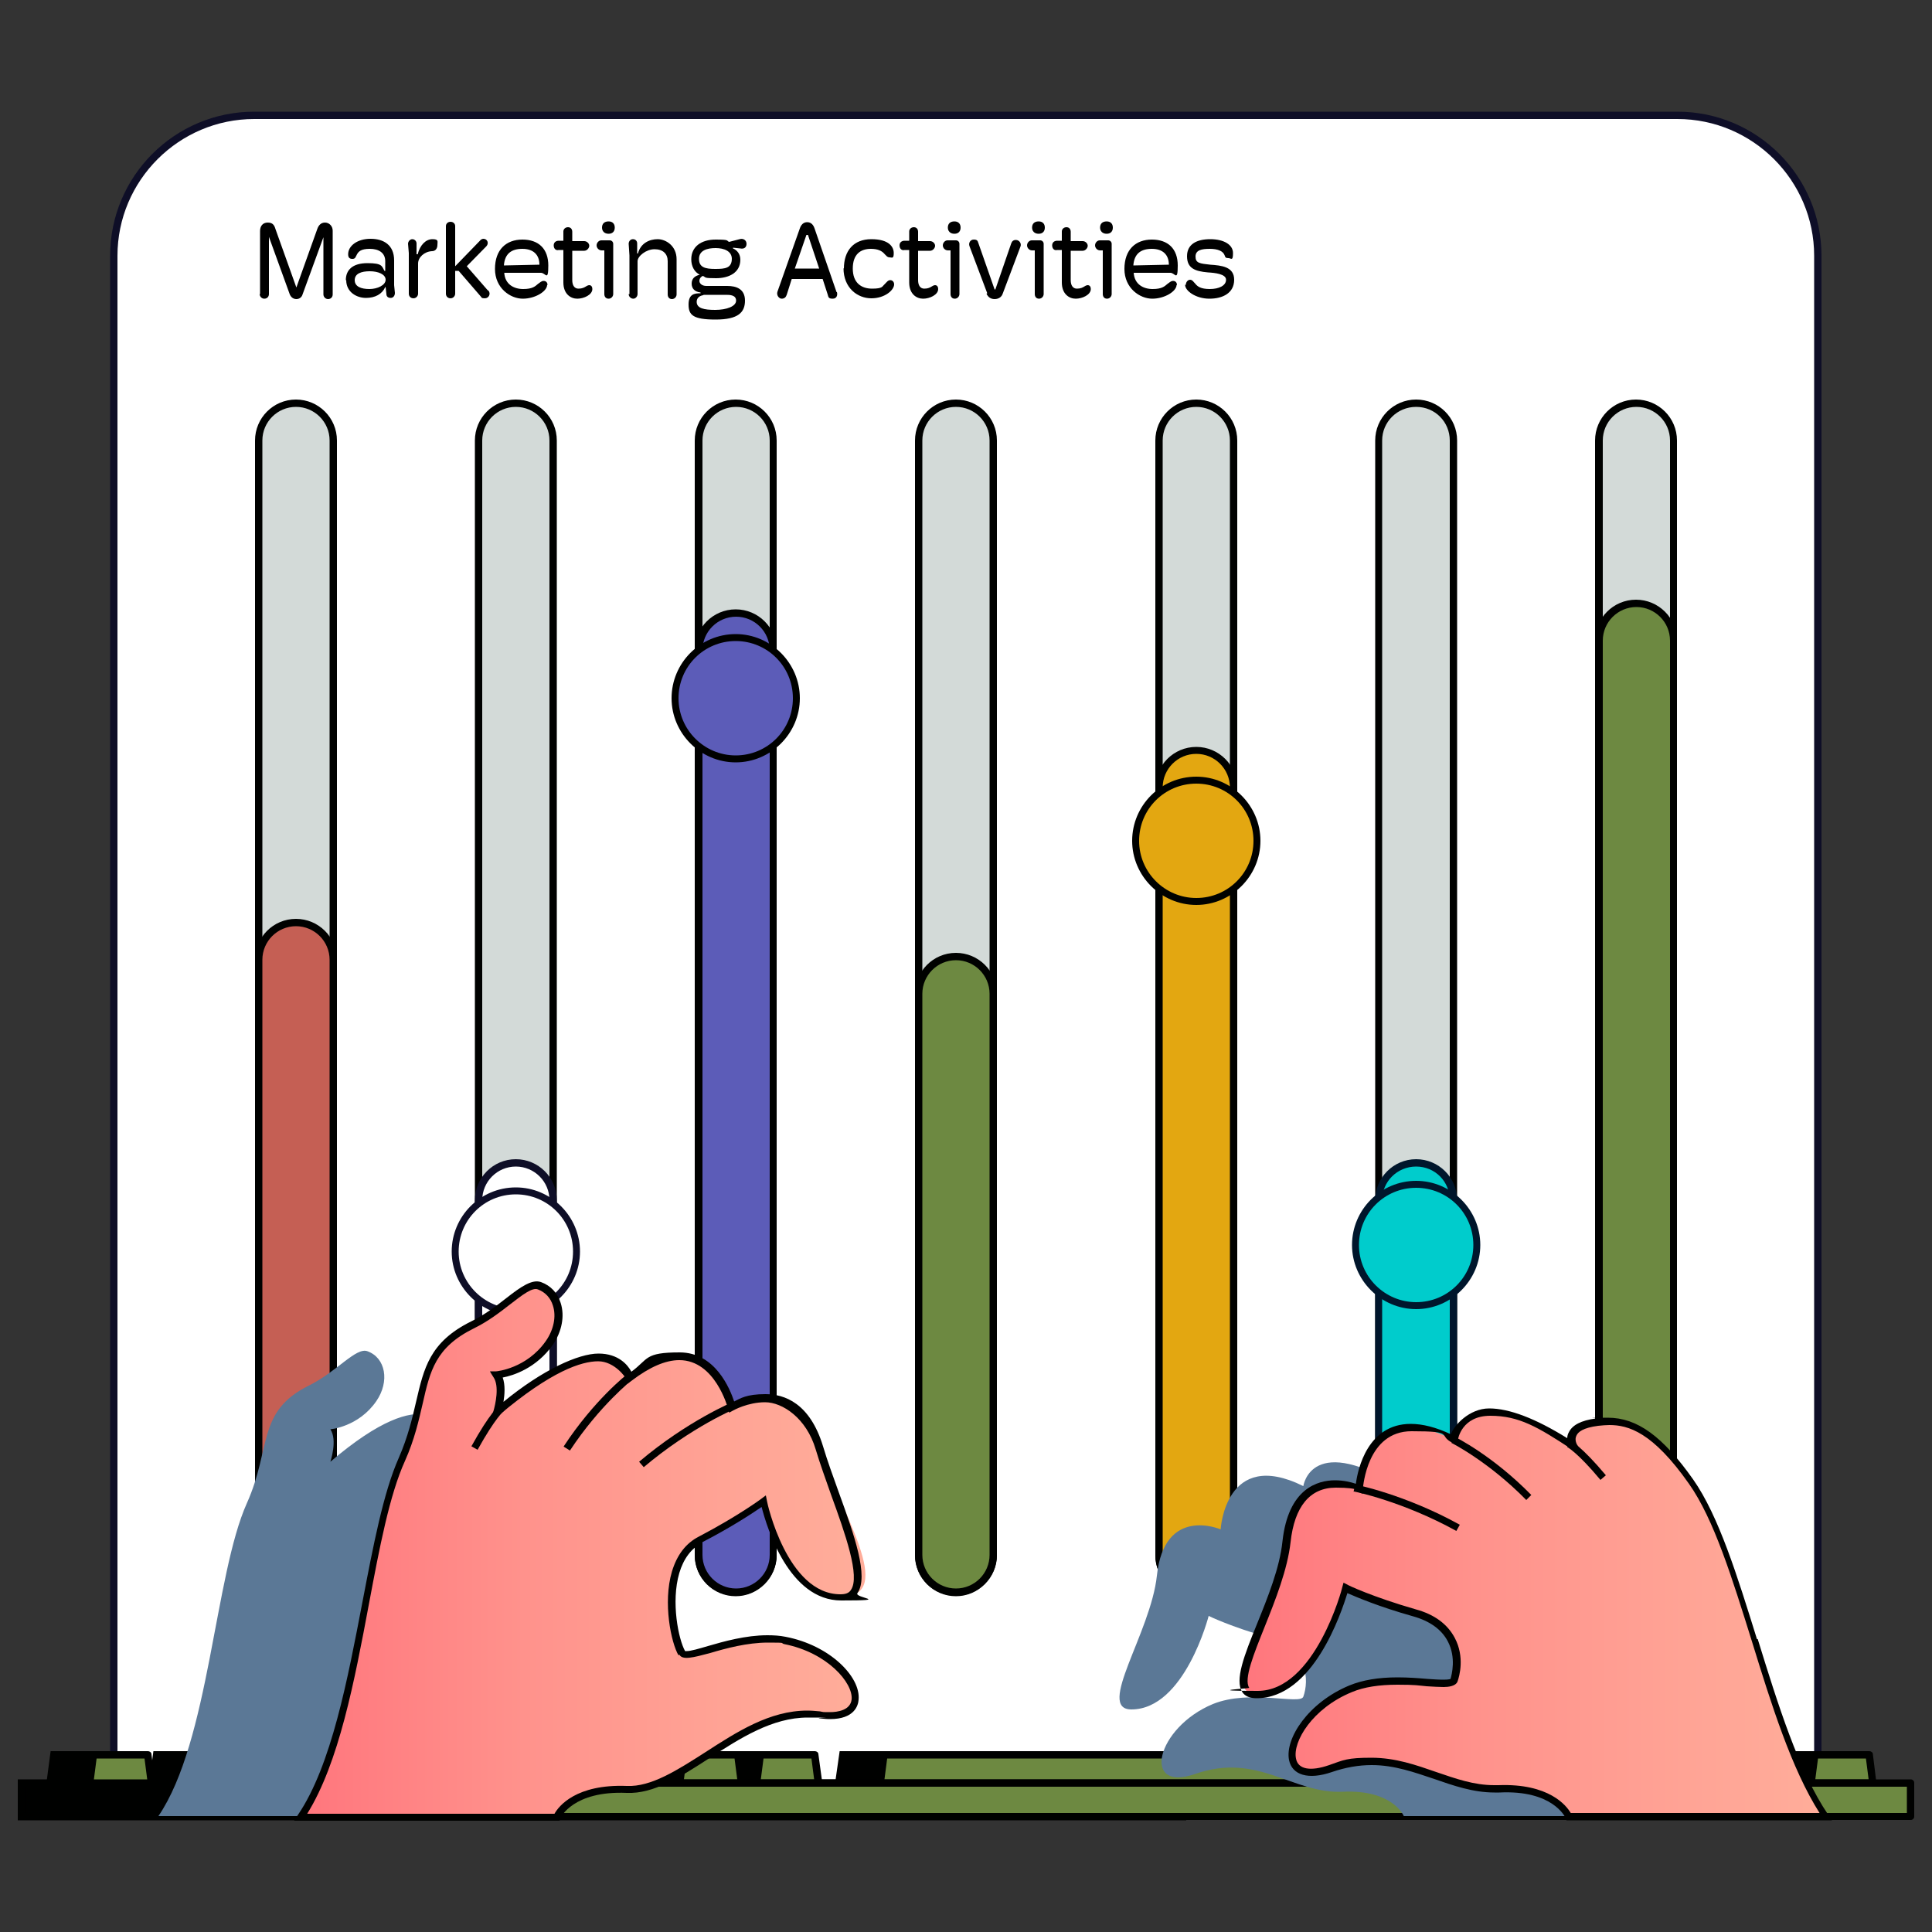 <?xml version="1.0" encoding="UTF-8"?>
<svg xmlns="http://www.w3.org/2000/svg" version="1.1" xmlns:xlink="http://www.w3.org/1999/xlink" viewBox="0 0 500 500">
  <rect x="0" y="0" width="500" height="500" fill="#333333" stroke="none"/>
  <!-- Generator: Adobe Illustrator 29.5.1, SVG Export Plug-In . SVG Version: 2.1.0 Build 141)  -->
  <defs>
    <style>
      .st0 {
        fill: #e3a711;
      }

      .st1 {
        fill: url(#_Безымянный_градиент_15);
      }

      .st2 {
        fill: url(#_Безымянный_градиент_12);
      }

      .st3 {
        fill: #d3dad8;
      }

      .st4 {
        fill: #5b7896;
      }

      .st5 {
        fill: #fff;
      }

      .st6 {
        fill: url(#_Безымянный_градиент_14);
      }

      .st7 {
        fill: url(#_Безымянный_градиент_1);
      }

      .st8 {
        fill: url(#_Безымянный_градиент_17);
      }

      .st9 {
        fill: url(#_Безымянный_градиент_16);
      }

      .st10 {
        isolation: isolate;
      }

      .st11 {
        fill: #5c5cb8;
      }

      .st12 {
        fill: url(#_Безымянный_градиент_11);
      }

      .st13 {
        fill: #00162c;
      }

      .st14 {
        fill: #c55f54;
      }

      .st15 {
        mix-blend-mode: multiply;
      }

      .st16 {
        fill: #0e0e27;
      }

      .st17 {
        fill: #6d8941;
      }

      .st18 {
        fill: url(#_Безымянный_градиент_13);
      }

      .st19 {
        fill: #000100;
      }

      .st20 {
        fill: #0cc;
      }
    </style>
    <linearGradient id="_Безымянный_градиент_1" data-name="Безымянный градиент 1" x1="78" y1="401.3" x2="222.1" y2="401.3" gradientUnits="userSpaceOnUse">
      <stop offset="0" stop-color="#ff767d"/>
      <stop offset=".4" stop-color="#ff928c"/>
      <stop offset=".8" stop-color="#ffa596"/>
      <stop offset="1" stop-color="#ffad9a"/>
    </linearGradient>
    <linearGradient id="_Безымянный_градиент_11" data-name="Безымянный градиент 1" x1="146.7" y1="365.6" x2="163.1" y2="365.6" xlink:href="#_Безымянный_градиент_1"/>
    <linearGradient id="_Безымянный_градиент_12" data-name="Безымянный градиент 1" x1="122.8" y1="369.5" x2="129.9" y2="369.5" xlink:href="#_Безымянный_градиент_1"/>
    <linearGradient id="_Безымянный_градиент_13" data-name="Безымянный градиент 1" x1="166.1" y1="371.3" x2="190.4" y2="371.3" xlink:href="#_Безымянный_градиент_1"/>
    <linearGradient id="_Безымянный_градиент_14" data-name="Безымянный градиент 1" x1="321.7" y1="417.8" x2="472.2" y2="417.8" xlink:href="#_Безымянный_градиент_1"/>
    <linearGradient id="_Безымянный_градиент_15" data-name="Безымянный градиент 1" x1="376" y1="380" x2="395.7" y2="380" xlink:href="#_Безымянный_градиент_1"/>
    <linearGradient id="_Безымянный_градиент_16" data-name="Безымянный градиент 1" x1="406" y1="378" x2="414.9" y2="378" xlink:href="#_Безымянный_градиент_1"/>
    <linearGradient id="_Безымянный_градиент_17" data-name="Безымянный градиент 1" x1="350.6" y1="390.3" x2="377.4" y2="390.3" xlink:href="#_Безымянный_градиент_1"/>
  </defs>
  <g class="st10">
    <g id="Layer_1">
      <g>
        <g>
          <g>
            <path class="st5" d="M434.2,29.9H65.8c-20.1,0-36.4,16.3-36.4,36.4v401.4h441.1V66.2c0-20.1-16.3-36.4-36.4-36.4Z"/>
            <path class="st16" d="M434.2,28.9H65.8c-20.6,0-37.3,16.7-37.3,37.3v401.4c0,.5.4.9.9.9h441.1c.5,0,.9-.4.9-.9V66.2c0-20.6-16.7-37.3-37.3-37.3ZM469.6,466.7H30.4V66.2c0-19.5,15.9-35.4,35.4-35.4h368.3c19.5,0,35.4,15.9,35.4,35.4v400.4Z"/>
          </g>
          <g>
            <g>
              <path class="st3" d="M76.6,104.3c-5.4,0-9.7,4.3-9.7,9.7v288.5c0,5.4,4.3,9.7,9.7,9.7s9.7-4.3,9.7-9.7V114c0-5.4-4.3-9.7-9.7-9.7Z"/>
              <path class="st19" d="M76.6,103.4c-5.9,0-10.6,4.8-10.6,10.6v288.5c0,5.9,4.8,10.6,10.6,10.6s10.6-4.8,10.6-10.6V114c0-5.9-4.8-10.6-10.6-10.6ZM85.3,402.4c0,4.8-3.9,8.7-8.7,8.7s-8.7-3.9-8.7-8.7V114c0-4.8,3.9-8.7,8.7-8.7s8.7,3.9,8.7,8.7v288.5Z"/>
            </g>
            <g>
              <path class="st14" d="M76.6,238.8c-5.4,0-9.7,4.3-9.7,9.7v154c0,5.4,4.3,9.7,9.7,9.7s9.7-4.3,9.7-9.7v-154c0-5.4-4.3-9.7-9.7-9.7Z"/>
              <path class="st19" d="M76.6,237.8c-5.9,0-10.6,4.8-10.6,10.6v154c0,5.9,4.8,10.6,10.6,10.6s10.6-4.8,10.6-10.6v-154c0-5.9-4.8-10.6-10.6-10.6ZM85.3,402.4c0,4.8-3.9,8.7-8.7,8.7s-8.7-3.9-8.7-8.7v-154c0-4.8,3.9-8.7,8.7-8.7s8.7,3.9,8.7,8.7v154Z"/>
            </g>
            <g>
              <path class="st3" d="M133.5,104.3c-5.4,0-9.7,4.3-9.7,9.7v288.5c0,5.4,4.3,9.7,9.7,9.7s9.7-4.3,9.7-9.7V114c0-5.4-4.3-9.7-9.7-9.7Z"/>
              <path class="st19" d="M133.5,103.4c-5.9,0-10.6,4.8-10.6,10.6v288.5c0,5.9,4.8,10.6,10.6,10.6s10.6-4.8,10.6-10.6V114c0-5.9-4.8-10.6-10.6-10.6ZM142.2,402.4c0,4.8-3.9,8.7-8.7,8.7s-8.7-3.9-8.7-8.7V114c0-4.8,3.9-8.7,8.7-8.7s8.7,3.9,8.7,8.7v288.5Z"/>
            </g>
            <g>
              <path class="st5" d="M133.5,300.9c-5.4,0-9.7,4.3-9.7,9.7v91.8c0,5.4,4.3,9.7,9.7,9.7s9.7-4.3,9.7-9.7v-91.8c0-5.4-4.3-9.7-9.7-9.7Z"/>
              <path class="st16" d="M133.5,300c-5.9,0-10.6,4.8-10.6,10.6v91.8c0,5.9,4.8,10.6,10.6,10.6s10.6-4.8,10.6-10.6v-91.8c0-5.9-4.8-10.6-10.6-10.6ZM142.2,402.4c0,4.8-3.9,8.7-8.7,8.7s-8.7-3.9-8.7-8.7v-91.8c0-4.8,3.9-8.7,8.7-8.7s8.7,3.9,8.7,8.7v91.8Z"/>
            </g>
            <g>
              <path class="st5" d="M133.5,308.2c-8.7,0-15.7,7-15.7,15.7s7,15.7,15.7,15.7,15.7-7,15.7-15.7-7-15.7-15.7-15.7Z"/>
              <path class="st16" d="M133.5,307.3c-9.2,0-16.6,7.5-16.6,16.6s7.5,16.6,16.6,16.6,16.6-7.5,16.6-16.6-7.5-16.6-16.6-16.6ZM133.5,338.7c-8.1,0-14.8-6.6-14.8-14.8s6.6-14.8,14.8-14.8,14.8,6.6,14.8,14.8-6.6,14.8-14.8,14.8Z"/>
            </g>
            <g>
              <path class="st3" d="M190.4,104.3c-5.4,0-9.7,4.3-9.7,9.7v288.5c0,5.4,4.3,9.7,9.7,9.7s9.7-4.3,9.7-9.7V114c0-5.4-4.3-9.7-9.7-9.7Z"/>
              <path class="st19" d="M190.4,103.4c-5.9,0-10.6,4.8-10.6,10.6v288.5c0,5.9,4.8,10.6,10.6,10.6s10.6-4.8,10.6-10.6V114c0-5.9-4.8-10.6-10.6-10.6ZM199.2,402.4c0,4.8-3.9,8.7-8.7,8.7s-8.7-3.9-8.7-8.7V114c0-4.8,3.9-8.7,8.7-8.7s8.7,3.9,8.7,8.7v288.5Z"/>
            </g>
            <g>
              <path class="st11" d="M190.4,158.6c-5.4,0-9.7,4.3-9.7,9.7v234.1c0,5.4,4.3,9.7,9.7,9.7s9.7-4.3,9.7-9.7v-234.1c0-5.4-4.3-9.7-9.7-9.7Z"/>
              <path class="st19" d="M190.4,157.7c-5.9,0-10.6,4.8-10.6,10.6v234.1c0,5.9,4.8,10.6,10.6,10.6s10.6-4.8,10.6-10.6v-234.1c0-5.9-4.8-10.6-10.6-10.6ZM199.2,402.4c0,4.8-3.9,8.7-8.7,8.7s-8.7-3.9-8.7-8.7v-234.1c0-4.8,3.9-8.7,8.7-8.7s8.7,3.9,8.7,8.7v234.1Z"/>
            </g>
            <g>
              <path class="st3" d="M247.4,104.3h0c-5.4,0-9.7,4.3-9.7,9.7v288.5c0,5.4,4.3,9.7,9.7,9.7s9.7-4.3,9.7-9.7V114c0-5.4-4.3-9.7-9.7-9.7Z"/>
              <path class="st19" d="M247.4,103.4c-5.9,0-10.6,4.8-10.6,10.6v288.5c0,5.9,4.8,10.6,10.6,10.6s10.6-4.8,10.6-10.6V114c0-5.9-4.8-10.6-10.6-10.6ZM256.1,402.4c0,4.8-3.9,8.7-8.7,8.7s-8.7-3.9-8.7-8.7V114c0-4.8,3.9-8.7,8.7-8.7s8.7,3.9,8.7,8.7v288.5Z"/>
            </g>
            <g>
              <path class="st17" d="M247.4,247.6h0c-5.4,0-9.7,4.3-9.7,9.7v145.2c0,5.4,4.3,9.7,9.7,9.7s9.7-4.3,9.7-9.7v-145.2c0-5.4-4.3-9.7-9.7-9.7Z"/>
              <path class="st19" d="M247.4,246.6c-5.9,0-10.6,4.8-10.6,10.6v145.2c0,5.9,4.8,10.6,10.6,10.6s10.6-4.8,10.6-10.6v-145.2c0-5.9-4.8-10.6-10.6-10.6ZM256.1,402.4c0,4.8-3.9,8.7-8.7,8.7s-8.7-3.9-8.7-8.7v-145.2c0-4.8,3.9-8.7,8.7-8.7s8.7,3.9,8.7,8.7v145.2Z"/>
            </g>
            <g>
              <path class="st3" d="M309.6,104.3c-5.4,0-9.7,4.3-9.7,9.7v288.5c0,5.4,4.3,9.7,9.7,9.7s9.7-4.3,9.7-9.7V114c0-5.4-4.3-9.7-9.7-9.7Z"/>
              <path class="st19" d="M309.6,103.4c-5.9,0-10.6,4.8-10.6,10.6v288.5c0,5.9,4.8,10.6,10.6,10.6s10.6-4.8,10.6-10.6V114c0-5.9-4.8-10.6-10.6-10.6ZM318.3,402.4c0,4.8-3.9,8.7-8.7,8.7s-8.7-3.9-8.7-8.7V114c0-4.8,3.9-8.7,8.7-8.7s8.7,3.9,8.7,8.7v288.5Z"/>
            </g>
            <g>
              <path class="st0" d="M309.6,194.2c-5.4,0-9.7,4.3-9.7,9.7v198.6c0,5.4,4.3,9.7,9.7,9.7s9.7-4.3,9.7-9.7v-198.6c0-5.4-4.3-9.7-9.7-9.7Z"/>
              <path class="st19" d="M309.6,193.3c-5.9,0-10.6,4.8-10.6,10.6v198.6c0,5.9,4.8,10.6,10.6,10.6s10.6-4.8,10.6-10.6v-198.6c0-5.9-4.8-10.6-10.6-10.6ZM318.3,402.4c0,4.8-3.9,8.7-8.7,8.7s-8.7-3.9-8.7-8.7v-198.6c0-4.8,3.9-8.7,8.7-8.7s8.7,3.9,8.7,8.7v198.6Z"/>
            </g>
            <g>
              <path class="st0" d="M309.6,202c-8.7,0-15.7,7-15.7,15.7s7,15.7,15.7,15.7,15.7-7,15.7-15.7-7-15.7-15.7-15.7Z"/>
              <path class="st19" d="M309.6,201c-9.2,0-16.6,7.5-16.6,16.6s7.5,16.6,16.6,16.6,16.6-7.5,16.6-16.6-7.5-16.6-16.6-16.6ZM309.6,232.4c-8.1,0-14.8-6.6-14.8-14.8s6.6-14.8,14.8-14.8,14.8,6.6,14.8,14.8-6.6,14.8-14.8,14.8Z"/>
            </g>
            <g>
              <path class="st11" d="M190.4,165c-8.7,0-15.7,7-15.7,15.7s7,15.7,15.7,15.7,15.7-7,15.7-15.7-7-15.7-15.7-15.7Z"/>
              <path class="st19" d="M190.4,164.1c-9.2,0-16.6,7.5-16.6,16.6s7.5,16.6,16.6,16.6,16.6-7.5,16.6-16.6-7.5-16.6-16.6-16.6ZM190.4,195.5c-8.1,0-14.8-6.6-14.8-14.8s6.6-14.8,14.8-14.8,14.8,6.6,14.8,14.8-6.6,14.8-14.8,14.8Z"/>
            </g>
            <g>
              <path class="st3" d="M366.5,104.3h0c-5.4,0-9.7,4.3-9.7,9.7v288.5c0,5.4,4.3,9.7,9.7,9.7s9.7-4.3,9.7-9.7V114c0-5.4-4.3-9.7-9.7-9.7Z"/>
              <path class="st19" d="M366.5,103.4c-5.9,0-10.6,4.8-10.6,10.6v288.5c0,5.9,4.8,10.6,10.6,10.6s10.6-4.8,10.6-10.6V114c0-5.9-4.8-10.6-10.6-10.6ZM375.2,402.4c0,4.8-3.9,8.7-8.7,8.7s-8.8-3.9-8.8-8.7V114c0-4.8,3.9-8.7,8.8-8.7s8.7,3.9,8.7,8.7v288.5Z"/>
            </g>
            <g>
              <path class="st20" d="M366.5,300.9h0c-5.4,0-9.7,4.3-9.7,9.7v91.8c0,5.4,4.3,9.7,9.7,9.7s9.7-4.3,9.7-9.7v-91.8c0-5.4-4.3-9.7-9.7-9.7Z"/>
              <path class="st13" d="M366.5,300c-5.9,0-10.6,4.8-10.6,10.6v91.8c0,5.9,4.8,10.6,10.6,10.6s10.6-4.8,10.6-10.6v-91.8c0-5.9-4.8-10.6-10.6-10.6ZM375.2,402.4c0,4.8-3.9,8.7-8.7,8.7s-8.8-3.9-8.8-8.7v-91.8c0-4.8,3.9-8.7,8.8-8.7s8.7,3.9,8.7,8.7v91.8Z"/>
            </g>
            <g>
              <path class="st20" d="M366.5,306.5c-8.7,0-15.7,7-15.7,15.7s7,15.7,15.7,15.7,15.7-7,15.7-15.7-7-15.7-15.7-15.7Z"/>
              <path class="st13" d="M366.5,305.6c-9.2,0-16.6,7.5-16.6,16.6s7.5,16.6,16.6,16.6,16.6-7.5,16.6-16.6-7.5-16.6-16.6-16.6ZM366.5,337c-8.1,0-14.8-6.6-14.8-14.8s6.6-14.8,14.8-14.8,14.8,6.6,14.8,14.8-6.6,14.8-14.8,14.8Z"/>
            </g>
            <g>
              <path class="st3" d="M423.4,104.3h0c-5.4,0-9.7,4.3-9.7,9.7v288.5c0,5.4,4.3,9.7,9.7,9.7s9.7-4.3,9.7-9.7V114c0-5.4-4.3-9.7-9.7-9.7Z"/>
              <path class="st19" d="M423.4,103.4c-5.9,0-10.6,4.8-10.6,10.6v288.5c0,5.9,4.8,10.6,10.6,10.6s10.6-4.8,10.6-10.6V114c0-5.9-4.8-10.6-10.6-10.6ZM432.2,402.4c0,4.8-3.9,8.7-8.7,8.7s-8.7-3.9-8.7-8.7V114c0-4.8,3.9-8.7,8.7-8.7s8.7,3.9,8.7,8.7v288.5Z"/>
            </g>
            <g>
              <path class="st17" d="M423.4,156.1h0c-5.4,0-9.7,4.3-9.7,9.7v236.6c0,5.4,4.3,9.7,9.7,9.7s9.7-4.3,9.7-9.7v-236.6c0-5.4-4.3-9.7-9.7-9.7Z"/>
              <path class="st19" d="M423.4,155.2c-5.9,0-10.6,4.8-10.6,10.6v236.6c0,5.9,4.8,10.6,10.6,10.6s10.6-4.8,10.6-10.6v-236.6c0-5.9-4.8-10.6-10.6-10.6ZM432.2,402.4c0,4.8-3.9,8.7-8.7,8.7s-8.7-3.9-8.7-8.7v-236.6c0-4.8,3.9-8.7,8.7-8.7s8.7,3.9,8.7,8.7v236.6Z"/>
            </g>
          </g>
          <g>
            <path d="M67.3,76.1v-16.3c0-1.3.7-2.2,2-2.2s1.7.7,2,1.7l5.4,15.1,5.4-15.1c.3-.9.9-1.7,2-1.7s2,.9,2,2.1v16.5c0,.7-.5,1.2-1.2,1.2s-1.2-.6-1.2-1.2v-14.8h0l-5.4,14.8c-.2.7-.8,1.2-1.6,1.2s-1.4-.5-1.7-1.2l-5.4-14.9h0v14.8c0,.7-.5,1.2-1.2,1.2s-1.2-.6-1.2-1.2Z"/>
            <path d="M89.5,72.5c0-2.6,1.7-4.4,5.6-4.4s3.7.8,4.4,2h.2v-2.5c0-2.2-1.7-3.2-4-3.2s-2.9.7-3.3,1.4-.4,1.2-1.2,1.2-1.1-.4-1.1-1.2c0-2.2,2.4-4,5.8-4s6.1,1.6,6.1,5.6v6.4l.2,2c0,.7-.4,1.3-1.1,1.3s-1.1-.4-1.1-1l-.2-1.8h-.1c-.8,1.8-2.6,2.8-5,2.8s-5.1-1.5-5.1-4.6ZM99.8,72.4c0-1.4-1.9-2.2-4.1-2.2s-3.9.6-3.9,2.3,1.7,2.3,3.8,2.3,4.2-1,4.2-2.4Z"/>
            <path d="M105.8,76.1v-10.6l-.2-2.4c0-.6.5-1.2,1.1-1.2s1.1.5,1.1,1.1v2.8h.3c.6-2.4,2.1-3.9,3.8-3.9s1.3.6,1.3,1.5-.5,1.6-1.4,1.6c-2,.1-3.6,1.6-3.6,3.2v7.8c0,.6-.5,1.2-1.2,1.2s-1.2-.5-1.2-1.2Z"/>
            <path d="M126.4,75.2c.7.8.1,2-.9,2s-.8-.2-1.1-.5l-5.7-6.6h-.9v5.9c0,.6-.5,1.2-1.2,1.2s-1.2-.5-1.2-1.2v-17.5c0-.6.5-1.1,1.2-1.1s1.2.5,1.2,1.1v10.4l6.4-6.6c.2-.3.6-.5.9-.5,1,0,1.5,1.1.8,1.9l-5.1,5.2,5.4,6.2Z"/>
            <path d="M141.6,73.7c0,1.7-3.1,3.6-6.3,3.6s-7.2-2.7-7.2-7.7,2.9-7.6,7.1-7.6,6.7,2.4,6.7,6.7-.7,1.9-1.9,1.9h-9.5c.2,3,2.5,4.2,4.9,4.2s3.1-.7,3.8-1.3c.6-.4.9-.8,1.5-.8s1,.4,1,1.1ZM130.4,68.7l9.2-.2c0-2.6-1.6-4.1-4.4-4.1s-4.6,1.2-4.8,4.4Z"/>
            <path d="M145.8,73v-8.3h-1.2c-.8.2-1.3-.4-1.3-1.2s.6-1.2,1.3-1.2h1.2c0,0,0-2.4,0-2.4,0-.6.5-1.1,1.2-1.1s1.1.5,1.1,1.2v2.4s3.1,0,3.1,0c.7,0,1.3.6,1.3,1.2s-.6,1.3-1.3,1.3h-3.1c0-.1,0,7.6,0,7.6,0,1.4.6,2.2,1.6,2.2s1.5-.3,2-.6c.3-.2.6-.3.8-.3.5,0,.8.4.8,1,0,1.5-2.2,2.5-3.9,2.5s-3.6-1.2-3.6-4.2Z"/>
            <path d="M156.4,76.1v-11.3h-.7c-.7,0-1.3-.6-1.3-1.3s.6-1.3,1.2-1.3h2.2c.5,0,.9.4.9.9v13c0,.6-.5,1.2-1.2,1.2s-1.1-.5-1.1-1.2ZM155.8,58.9c0-1,.6-1.6,1.7-1.6s1.6.7,1.6,1.6-.5,1.6-1.6,1.6-1.7-.7-1.7-1.6Z"/>
            <path d="M162.9,76.1v-10l-.2-3c0-.6.4-1.2,1.1-1.2s1.1.5,1.1,1.1v2.6h.2c.7-2.7,3-3.7,5.1-3.7s4.9,1.7,4.9,5.2v9.1c0,.6-.5,1.2-1.2,1.2s-1.1-.5-1.1-1.2v-8.6c0-1.9-1.2-3.1-3.4-3.1s-4.4,1.8-4.4,3.1v8.5c0,.6-.5,1.2-1.1,1.2s-1.2-.5-1.2-1.2Z"/>
            <path d="M189.7,64v.3c1,.4,1.9,1.4,1.9,2.9,0,3.4-3,4.8-6.3,4.8s-2.5-.2-3.4-.6c-.5.2-.9.7-.9,1.3s.6,1.3,1.8,1.3h5.4c2.4,0,4.6.8,4.6,3.8s-1.7,4.9-7.6,4.9-7-1.2-7-3.9,1.5-2.9,3.1-2.9v-.2c-1.5-.2-2.3-1-2.3-2.3s.8-2,2.1-2.3c-1.4-.7-2.2-2.2-2.2-4,0-3.2,2.5-5.1,6.3-5.1s2.7.3,3.5.6l2.7-.7c1-.3,1.8.3,1.8,1.2s-.6,1.4-1.6,1.2l-1.9-.2ZM182,76.4c-.8.1-1.7.6-1.7,1.7,0,1.7,1.9,2.1,4.8,2.1s5.4-.9,5.4-2.4-1.7-1.5-2.7-1.5h-5.7ZM189.4,67c0-2-2-2.8-4.2-2.8s-4.3.6-4.3,2.8,1.6,2.6,4.2,2.6,4.3-.2,4.3-2.7Z"/>
            <path d="M216.6,75.6c.2.7,0,1.7-1.1,1.7s-1.1-.4-1.3-1.1l-1.3-4h-8l-1.3,4.1c-.2.6-.6,1-1.3,1s-1.4-.9-1.1-1.8l5.8-16.4c.3-.9.9-1.6,1.9-1.6s1.6.7,1.9,1.6l5.7,16.5ZM208.7,60.8l-3,8.7h6.3l-2.9-8.7h-.4Z"/>
            <path d="M218.4,69.5c0-4.6,2.5-7.6,7.1-7.6s5.8,2,5.8,3.6-.5,1.1-1.1,1.1-.9-.5-1.5-1.1-1.6-1.1-3.3-1.1c-2.7,0-4.7,1.4-4.7,5.1s2.2,5.2,5,5.2,2.6-.6,3.2-1.1c.6-.6.9-1.1,1.5-1.1s1,.5,1,1.1c0,1.4-2.3,3.6-5.9,3.6s-7.2-2.7-7.2-7.8Z"/>
            <path d="M235.3,73v-8.3h-1.2c-.8.2-1.3-.4-1.3-1.2s.6-1.2,1.3-1.2h1.2c0,0,0-2.4,0-2.4,0-.6.5-1.1,1.2-1.1s1.1.5,1.1,1.2v2.4s3.1,0,3.1,0c.7,0,1.3.6,1.3,1.2s-.6,1.3-1.3,1.3h-3.1c0-.1,0,7.6,0,7.6,0,1.4.6,2.2,1.6,2.2s1.5-.3,2-.6c.3-.2.6-.3.8-.3.5,0,.8.4.8,1,0,1.5-2.2,2.5-3.9,2.5s-3.6-1.2-3.6-4.2Z"/>
            <path d="M246,76.1v-11.3h-.7c-.7,0-1.3-.6-1.3-1.3s.6-1.3,1.2-1.3h2.2c.5,0,.9.4.9.9v13c0,.6-.5,1.2-1.2,1.2s-1.1-.5-1.1-1.2ZM245.3,58.9c0-1,.6-1.6,1.7-1.6s1.6.7,1.6,1.6-.5,1.6-1.6,1.6-1.7-.7-1.7-1.6Z"/>
            <path d="M255.5,75.9l-4.6-12.2c-.3-.8.2-1.7,1.1-1.7s1,.3,1.2.9l4.2,12h.2l4.1-11.9c.2-.6.6-.9,1.2-.9.9,0,1.5.9,1.2,1.7l-4.6,12.2c-.3.9-1.1,1.4-2.1,1.4s-1.7-.5-2.1-1.4Z"/>
            <path d="M267.8,76.1v-11.3h-.7c-.7,0-1.3-.6-1.3-1.3s.6-1.3,1.2-1.3h2.2c.5,0,.9.4.9.9v13c0,.6-.5,1.2-1.2,1.2s-1.1-.5-1.1-1.2ZM267.1,58.9c0-1,.6-1.6,1.7-1.6s1.6.7,1.6,1.6-.5,1.6-1.6,1.6-1.7-.7-1.7-1.6Z"/>
            <path d="M274.8,73v-8.3h-1.2c-.8.2-1.3-.4-1.3-1.2s.6-1.2,1.3-1.2h1.2c0,0,0-2.4,0-2.4,0-.6.5-1.1,1.2-1.1s1.1.5,1.1,1.2v2.4s3.1,0,3.1,0c.7,0,1.3.6,1.3,1.2s-.6,1.3-1.3,1.3h-3.1c0-.1,0,7.6,0,7.6,0,1.4.6,2.2,1.6,2.2s1.5-.3,2-.6c.3-.2.6-.3.8-.3.5,0,.8.4.8,1,0,1.5-2.2,2.5-3.9,2.5s-3.6-1.2-3.6-4.2Z"/>
            <path d="M285.4,76.1v-11.3h-.7c-.7,0-1.3-.6-1.3-1.3s.6-1.3,1.2-1.3h2.2c.5,0,.9.4.9.9v13c0,.6-.5,1.2-1.2,1.2s-1.1-.5-1.1-1.2ZM284.7,58.9c0-1,.6-1.6,1.7-1.6s1.6.7,1.6,1.6-.5,1.6-1.6,1.6-1.7-.7-1.7-1.6Z"/>
            <path d="M304.5,73.7c0,1.7-3.1,3.6-6.3,3.6s-7.2-2.7-7.2-7.7,2.9-7.6,7.1-7.6,6.7,2.4,6.7,6.7-.7,1.9-1.9,1.9h-9.5c.2,3,2.5,4.2,4.9,4.2s3.1-.7,3.8-1.3c.6-.4.9-.8,1.5-.8s1,.4,1,1.1ZM293.3,68.7l9.2-.2c0-2.6-1.6-4.1-4.4-4.1s-4.6,1.2-4.8,4.4Z"/>
            <path d="M306.9,73.7c0-.7.5-1.3,1.1-1.3s.9.6,1.4,1.1c.5.6,1.3,1.3,3.7,1.3s4.2-.9,4.2-2.4-2.9-1.8-4.7-1.9c-3.4-.3-5.4-1.1-5.4-4.2s2.5-4.4,6-4.4,5.9,1.4,5.9,3.6-.5,1.3-1.2,1.3-.8-.2-1-.8c-.4-1-1.7-1.6-3.8-1.6s-3.7.3-3.7,2,1.1,1.8,3.8,2.1c2.9.2,6.2.5,6.2,3.9s-2.9,4.9-6.4,4.9-6.3-2-6.3-3.6Z"/>
          </g>
        </g>
        <g>
          <g>
            <polygon class="st19" points="146.7 454.2 145.8 461.4 161.8 461.4 160.8 454.2 146.7 454.2"/>
            <path class="st19" d="M145.9,453.2l-1.2,9.1h18.1l-1.2-9.1h-15.7ZM146.8,460.5l.7-5.4h12.4l.7,5.4h-13.9Z"/>
          </g>
          <g>
            <polygon class="st19" points="166.7 454.2 165.7 461.4 181.7 461.4 180.8 454.2 166.7 454.2"/>
            <path class="st19" d="M165.9,453.2l-1.2,9.1h18.1l-1.2-9.1h-15.7ZM166.8,460.5l.7-5.4h12.4l.7,5.4h-13.8Z"/>
          </g>
          <g>
            <polygon class="st19" points="186.6 454.2 185.7 461.4 201.7 461.4 200.7 454.2 186.6 454.2"/>
            <path class="st19" d="M185.8,453.2l-1.2,9.1h18.1l-1.2-9.1h-15.7ZM186.8,460.5l.7-5.4h12.4l.7,5.4h-13.8Z"/>
          </g>
          <g>
            <polygon class="st19" points="218.1 454.2 217.1 461.4 364.9 461.4 363.9 454.2 218.1 454.2"/>
            <path class="st19" d="M217.3,453.2l-1.3,9.1h150l-1.3-9.1h-147.5ZM218.2,460.5l.7-5.4h144.2l.7,5.4h-145.6Z"/>
          </g>
          <g>
            <polygon class="st19" points="382.8 454.2 381.8 461.4 397.8 461.4 396.9 454.2 382.8 454.2"/>
            <path class="st19" d="M381.9,453.2l-1.2,9.1h18.1l-1.2-9.1h-15.7ZM382.9,460.5l.7-5.4h12.4l.7,5.4h-13.8Z"/>
          </g>
          <g>
            <polygon class="st19" points="399.7 454.2 398.7 461.4 414.7 461.4 413.8 454.2 399.7 454.2"/>
            <path class="st19" d="M398.8,453.2l-1.2,9.1h18.1l-1.2-9.1h-15.7ZM399.8,460.5l.7-5.4h12.4l.7,5.4h-13.8Z"/>
          </g>
          <g>
            <polygon class="st19" points="419.6 454.2 418.7 461.4 434.7 461.4 433.7 454.2 419.6 454.2"/>
            <path class="st19" d="M418.8,453.2l-1.2,9.1h18.1l-1.2-9.1h-15.7ZM419.7,460.5l.7-5.4h12.4l.7,5.4h-13.8Z"/>
          </g>
          <g>
            <polygon class="st19" points="439.6 454.2 438.6 461.4 454.6 461.4 453.7 454.2 439.6 454.2"/>
            <path class="st19" d="M438.8,453.2l-1.2,9.1h18.1l-1.2-9.1h-15.7ZM439.7,460.5l.7-5.4h12.4l.7,5.4h-13.8Z"/>
          </g>
          <g>
            <polygon class="st19" points="459.5 454.2 458.6 461.4 474.6 461.4 473.6 454.2 459.5 454.2"/>
            <path class="st19" d="M458.7,453.2l-1.2,9.1h18.1l-1.2-9.1h-15.7ZM459.7,460.5l.7-5.4h12.4l.7,5.4h-13.8Z"/>
          </g>
          <g>
            <rect class="st19" x="5.5" y="461.4" width="300.5" height="8.7"/>
            <path class="st19" d="M4.6,471.1h302.4v-10.6H4.6v10.6ZM6.5,462.4h298.7v6.8H6.5v-6.8Z"/>
          </g>
          <g>
            <polygon class="st17" points="156.9 454.2 155.9 461.4 171.9 461.4 171 454.2 156.9 454.2"/>
            <path class="st19" d="M171,453.2h-14.1c-.5,0-.9.4-.9.8l-.9,7.3c0,.3,0,.5.2.7.2.2.4.3.7.3h16c.3,0,.5-.1.7-.3.2-.2.3-.5.2-.7l-.9-7.3c0-.5-.5-.8-.9-.8ZM157,460.5l.7-5.4h12.4l.7,5.4h-13.8Z"/>
          </g>
          <g>
            <polygon class="st19" points="120.2 454.2 119.2 461.4 135.2 461.4 134.3 454.2 120.2 454.2"/>
            <path class="st19" d="M119.3,453.2l-1.2,9.1h18.1l-1.2-9.1h-15.7ZM120.3,460.5l.7-5.4h12.4l.7,5.4h-13.8Z"/>
          </g>
          <g>
            <polygon class="st17" points="130.3 454.2 129.4 461.4 145.4 461.4 144.4 454.2 130.3 454.2"/>
            <path class="st19" d="M144.4,453.2h-14.1c-.5,0-.9.4-.9.8l-1,7.3c0,.3,0,.5.2.7.2.2.4.3.7.3h16c.3,0,.5-.1.7-.3.2-.2.3-.5.2-.7l-.9-7.3c0-.5-.5-.8-.9-.8ZM130.5,460.5l.7-5.4h12.4l.7,5.4h-13.8Z"/>
          </g>
          <g>
            <polygon class="st19" points="93.6 454.2 92.7 461.4 108.7 461.4 107.7 454.2 93.6 454.2"/>
            <path class="st19" d="M92.8,453.2l-1.2,9.1h18.1l-1.2-9.1h-15.7ZM93.7,460.5l.7-5.4h12.4l.7,5.4h-13.8Z"/>
          </g>
          <g>
            <polygon class="st17" points="103.8 454.2 102.8 461.4 118.8 461.4 117.9 454.2 103.8 454.2"/>
            <path class="st19" d="M117.9,453.2h-14.1c-.5,0-.9.4-.9.8l-1,7.3c0,.3,0,.5.2.7.2.2.4.3.7.3h16c.3,0,.5-.1.7-.3.2-.2.3-.5.2-.7l-1-7.3c0-.5-.5-.8-.9-.8ZM103.9,460.5l.7-5.4h12.4l.7,5.4h-13.9Z"/>
          </g>
          <g>
            <polygon class="st19" points="67.1 454.2 66.1 461.4 82.1 461.4 81.2 454.2 67.1 454.2"/>
            <path class="st19" d="M66.2,453.2l-1.2,9.1h18.1l-1.2-9.1h-15.7ZM67.2,460.5l.7-5.4h12.4l.7,5.4h-13.8Z"/>
          </g>
          <g>
            <polygon class="st17" points="77.2 454.2 76.3 461.4 92.3 461.4 91.3 454.2 77.2 454.2"/>
            <path class="st19" d="M91.3,453.2h-14.1c-.5,0-.9.4-.9.8l-.9,7.3c0,.3,0,.5.2.7.2.2.4.3.7.3h16c.3,0,.5-.1.7-.3.2-.2.3-.5.2-.7l-.9-7.3c0-.5-.5-.8-.9-.8ZM77.4,460.5l.7-5.4h12.4l.7,5.4h-13.8Z"/>
          </g>
          <g>
            <polygon class="st19" points="40.5 454.2 39.6 461.4 55.6 461.4 54.6 454.2 40.5 454.2"/>
            <path class="st19" d="M39.7,453.2l-1.2,9.1h18.1l-1.2-9.1h-15.7ZM40.6,460.5l.7-5.4h12.4l.7,5.4h-13.8Z"/>
          </g>
          <g>
            <polygon class="st17" points="50.7 454.2 49.7 461.4 65.7 461.4 64.8 454.2 50.7 454.2"/>
            <path class="st19" d="M64.8,453.2h-14.1c-.5,0-.9.4-.9.8l-.9,7.3c0,.3,0,.5.2.7.2.2.4.3.7.3h16c.3,0,.5-.1.7-.3.2-.2.3-.5.2-.7l-.9-7.3c0-.5-.5-.8-.9-.8ZM50.8,460.5l.7-5.4h12.4l.7,5.4h-13.8Z"/>
          </g>
          <g>
            <polygon class="st19" points="14 454.2 13 461.4 29 461.4 28.1 454.2 14 454.2"/>
            <path class="st19" d="M13.1,453.2l-1.2,9.1h18.1l-1.2-9.1h-15.7ZM14.1,460.5l.7-5.4h12.4l.7,5.4h-13.8Z"/>
          </g>
          <g>
            <polygon class="st17" points="24.1 454.2 23.2 461.4 39.2 461.4 38.2 454.2 24.1 454.2"/>
            <path class="st19" d="M38.2,453.2h-14.1c-.5,0-.9.4-.9.8l-.9,7.3c0,.3,0,.5.2.7.2.2.4.3.7.3h16c.3,0,.5-.1.7-.3.2-.2.3-.5.2-.7l-.9-7.3c0-.5-.5-.8-.9-.8ZM24.3,460.5l.7-5.4h12.4l.7,5.4h-13.8Z"/>
          </g>
          <g>
            <polygon class="st17" points="176.8 454.2 175.9 461.4 191.9 461.4 190.9 454.2 176.8 454.2"/>
            <path class="st19" d="M190.9,453.2h-14.1c-.5,0-.9.4-.9.8l-1,7.3c0,.3,0,.5.2.7.2.2.4.3.7.3h16c.3,0,.5-.1.7-.3.2-.2.3-.5.2-.7l-1-7.3c0-.5-.5-.8-.9-.8ZM177,460.5l.7-5.4h12.4l.7,5.4h-13.8Z"/>
          </g>
          <g>
            <polygon class="st17" points="196.8 454.2 195.9 461.4 211.8 461.4 210.9 454.2 196.8 454.2"/>
            <path class="st19" d="M210.9,453.2h-14.1c-.5,0-.9.4-.9.8l-.9,7.3c0,.3,0,.5.2.7.2.2.4.3.7.3h16c.3,0,.5-.1.7-.3.2-.2.3-.5.2-.7l-1-7.3c0-.5-.5-.8-.9-.8ZM196.9,460.5l.7-5.4h12.4l.7,5.4h-13.8Z"/>
          </g>
          <g>
            <polygon class="st17" points="228.8 454.2 227.8 461.4 375.6 461.4 374.6 454.2 228.8 454.2"/>
            <path class="st19" d="M374.6,453.2h-145.8c-.5,0-.9.3-.9.8l-1,7.3c0,.3,0,.5.2.7.2.2.4.3.7.3h147.8c.3,0,.5-.1.7-.3.2-.2.3-.5.2-.7l-1-7.3c0-.5-.5-.8-.9-.8ZM228.9,460.5l.7-5.4h144.2l.7,5.4h-145.7Z"/>
          </g>
          <g>
            <polygon class="st17" points="389.8 454.2 388.9 461.4 404.9 461.4 403.9 454.2 389.8 454.2"/>
            <path class="st19" d="M403.9,453.2h-14.1c-.5,0-.9.4-.9.8l-1,7.3c0,.3,0,.5.2.7.2.2.4.3.7.3h16c.3,0,.5-.1.7-.3.2-.2.3-.5.2-.7l-.9-7.3c0-.5-.5-.8-.9-.8ZM390,460.5l.7-5.4h12.4l.7,5.4h-13.8Z"/>
          </g>
          <g>
            <polygon class="st17" points="409.8 454.2 408.9 461.4 424.9 461.4 423.9 454.2 409.8 454.2"/>
            <path class="st19" d="M423.9,453.2h-14.1c-.5,0-.9.4-.9.8l-1,7.3c0,.3,0,.5.2.7.2.2.4.3.7.3h16c.3,0,.5-.1.7-.3.2-.2.3-.5.2-.7l-1-7.3c0-.5-.5-.8-.9-.8ZM409.9,460.5l.7-5.4h12.4l.7,5.4h-13.8Z"/>
          </g>
          <g>
            <polygon class="st17" points="429.8 454.2 428.8 461.4 444.8 461.4 443.9 454.2 429.8 454.2"/>
            <path class="st19" d="M443.9,453.2h-14.1c-.5,0-.9.4-.9.8l-.9,7.3c0,.3,0,.5.2.7.2.2.4.3.7.3h16c.3,0,.5-.1.7-.3.2-.2.3-.5.2-.7l-.9-7.3c0-.5-.5-.8-.9-.8ZM429.9,460.5l.7-5.4h12.4l.7,5.4h-13.8Z"/>
          </g>
          <g>
            <polygon class="st17" points="449.7 454.2 448.8 461.4 464.8 461.4 463.8 454.2 449.7 454.2"/>
            <path class="st19" d="M463.8,453.2h-14.1c-.5,0-.9.4-.9.8l-.9,7.3c0,.3,0,.5.2.7.2.2.4.3.7.3h16c.3,0,.5-.1.7-.3.2-.2.3-.5.2-.7l-.9-7.3c0-.5-.5-.8-.9-.8ZM449.9,460.5l.7-5.4h12.4l.7,5.4h-13.8Z"/>
          </g>
          <g>
            <polygon class="st17" points="469.7 454.2 468.7 461.4 484.7 461.4 483.8 454.2 469.7 454.2"/>
            <path class="st19" d="M483.8,453.2h-14.1c-.5,0-.9.4-.9.8l-1,7.3c0,.3,0,.5.2.7.2.2.4.3.7.3h16c.3,0,.5-.1.7-.3.2-.2.3-.5.2-.7l-.9-7.3c0-.5-.5-.8-.9-.8ZM469.8,460.5l.7-5.4h12.4l.7,5.4h-13.8Z"/>
          </g>
          <g>
            <rect class="st17" x="97.8" y="461.4" width="396.7" height="8.7"/>
            <path class="st19" d="M494.5,460.5H97.8c-.5,0-.9.4-.9.9v8.7c0,.5.4.9.9.9h396.7c.5,0,.9-.4.9-.9v-8.7c0-.5-.4-.9-.9-.9ZM493.5,469.2H98.7v-6.8h394.8v6.8Z"/>
          </g>
        </g>
        <g class="st15">
          <path class="st4" d="M131.4,407.3c9.2-4.8,14.3-8.7,14.3-8.7,0,0,4.5,21.7,17.5,21.7s-.6-19.6-4.9-33.9c-5.3-17.6-19.8-9.3-19.8-9.3,0,0-5.1-20.5-23-6.6,0,0-4.1-14.3-30,7.8,0,0,1.9-5.6,0-8.4,0,0,7.3-.6,11.9-7.3,3.5-5.1,2.4-11.2-2.3-12.9-3-1.1-7.9,5.3-15.2,8.9-13.5,6.7-9.6,16.1-16,30.4-8.4,18.7-9.7,61.6-22.9,81h58s2.9-6.9,15.8-6.3c12.9.6,26.7-19.2,43.7-16.9,14.6,2,7.7-13.8-7.9-16.8-10.1-2-22.1,4.8-23.3,2.8-2.2-3.9-5.3-20.8,4.2-25.7Z"/>
          <path class="st4" d="M369.6,380.8c-7.9,1-5.4,5.3-5.3,5.4-.6-.4-.8-.6-.8-.6h0c-24.2-15.5-26.2-1-26.2-1-20.2-10-21.4,11.2-21.4,11.2,0,0-14.6-6.3-16.5,12-1.6,14.8-15.8,34.6-6.6,34.6,13.8,0,20-24.2,20-24.2,0,0,5.7,2.8,15.6,5.6,10.2,2.9,10.4,11.1,8.9,15.3-.8,2.2-13.8-2-23.4,1.9-14.7,6.1-18.6,23-4.6,18.1,16.3-5.7,25.2,5.2,38.2,4.6,13-.6,15.8,6.3,15.8,6.3h58c-13.2-19.4-18.7-59.2-30.4-75.8-9-12.7-15-14.3-21.3-13.5Z"/>
        </g>
        <g>
          <g>
            <path class="st7" d="M181.4,398.3c10.6-5.5,16.3-9.9,16.3-9.9,0,0,5.2,24.8,20,24.8s-.6-22.4-5.6-38.7c-6.1-20.1-22.7-10.6-22.7-10.6,0,0-5.8-23.4-26.3-7.6,0,0-4.7-16.3-34.3,8.9,0,0,2.1-6.4,0-9.6,0,0,8.3-.6,13.6-8.3,4-5.8,2.7-12.8-2.6-14.8-3.4-1.3-9.1,6.1-17.4,10.2-15.5,7.7-10.9,18.4-18.2,34.8-9.6,21.4-11.1,70.4-26.2,92.6h66.3s3.3-7.8,18.1-7.2c14.8.7,30.5-21.9,49.9-19.3,16.7,2.3,8.8-15.8-9-19.2-11.5-2.2-25.3,5.5-26.6,3.2-2.5-4.4-6-23.8,4.8-29.4Z"/>
            <path class="st19" d="M181.8,399.1c7.9-4.1,13.1-7.6,15.3-9.1,1.4,5.4,7.1,24.2,20.6,24.2s3.3-.6,4.2-1.9c3-4.3-.8-15-4.9-26.3-1.4-3.9-2.9-8-4-11.7-3.4-11.2-10-13.5-14.9-13.5s-6.5,1.1-8.1,1.9c-1.1-3.3-4.9-12.7-14.1-12.7s-8,1.7-12.5,5c-.9-1.7-3.3-4.7-8.5-4.7s-14.5,4.2-24.6,12.5c.3-1.9.5-4.3-.2-6.3,2.7-.5,8.7-2.4,13-8.5,2.3-3.4,3.1-7.4,2-10.8-.8-2.6-2.6-4.5-5.1-5.4-2.3-.8-5.2,1.2-8.9,4.1-2.7,2.1-5.7,4.4-9.2,6.1-10.7,5.3-12.2,12.1-14.2,20.7-1,4.3-2.1,9.1-4.5,14.6-4,9-6.6,22.7-9.4,37.3-3.8,19.8-8,42.3-16.7,55.1l-1,1.5h68.7s.2-.6.2-.6c.1-.3,3.4-7.2,17.2-6.6,7,.3,14-4.2,21.4-9,8-5.2,16.3-10.5,25.4-10.5s2,0,3,.2c1,.1,1.9.2,2.8.2,6.3,0,7.3-3.5,7.4-5,.6-5.9-7.4-14.1-18.9-16.3-1.5-.3-3-.4-4.7-.4-5.6,0-11.3,1.6-15.4,2.8-2.4.7-4.4,1.3-5.5,1.3s-.3,0-.4,0c-1.7-3-3.7-12.7-1.5-20.2,1.1-3.7,3.1-6.4,5.9-7.8ZM175.8,428.2c.8,1.5,3.5.8,8-.4,4-1.2,9.6-2.7,14.9-2.7s3,.1,4.3.4c11.1,2.2,17.8,10,17.4,14.3-.3,2.8-3.6,3.3-5.6,3.3s-1.6,0-2.6-.2c-1.1-.1-2.2-.2-3.3-.2-9.7,0-18.2,5.5-26.4,10.8-7.2,4.6-14,9-20.3,8.7-13.1-.5-17.6,5.2-18.7,7.2h-64c8.2-13.2,12.2-34.1,16-54.4,2.7-14.4,5.3-28.1,9.3-36.9,2.5-5.6,3.6-10.6,4.6-14.9,1.9-8.4,3.3-14.5,13.2-19.4,3.7-1.8,6.8-4.2,9.5-6.3,3.1-2.4,5.7-4.4,7.1-3.8,1.9.7,3.3,2.2,3.9,4.2.9,2.8.2,6.2-1.8,9.1-5,7.2-12.8,7.9-12.9,7.9h-1.6c0,.1.9,1.5.9,1.5,1.6,2.3.5,7.1,0,8.8l-1.1,3.2,2.6-2.2c13.5-11.4,21.3-13.9,25.6-13.9s7.2,4.3,7.2,4.5l.4,1.3,1.1-.8c4.6-3.5,8.7-5.3,12.3-5.3,9.3,0,12.5,12.3,12.6,12.4l.3,1.2,1.1-.6s3.7-2.1,8.2-2.1,10.7,4.1,13.1,12.2c1.1,3.7,2.6,7.8,4,11.8,3.6,9.9,7.6,21.1,5.1,24.6-.5.8-1.4,1.1-2.7,1.1-13.8,0-19-23.8-19-24.1l-.3-1.5-1.2.9c0,0-5.9,4.4-16.2,9.8-3.3,1.7-5.6,4.7-6.9,9-2.4,8.1-.2,18.5,1.7,21.7Z"/>
          </g>
          <g>
            <path class="st12" d="M146.7,374.9l16.4-18.6s-8.5,6.6-16.4,18.6Z"/>
            <path class="st19" d="M145.9,374.4l1.6,1c7.7-11.7,16.1-18.3,16.2-18.4l-1.2-1.5c-.4.3-8.8,6.9-16.6,18.8Z"/>
          </g>
          <g>
            <path class="st2" d="M122.8,374.7l7.1-10.4s-2.3,1.7-7.1,10.4Z"/>
            <path class="st19" d="M122,374.3l1.6.9c4.6-8.3,6.8-10.1,6.9-10.1l-1.1-1.5c-.3.2-2.6,2-7.4,10.7Z"/>
          </g>
          <g>
            <path class="st18" d="M190.4,363.5s-11.8,4.9-24.4,15.5l24.4-15.5Z"/>
            <path class="st19" d="M165.4,378.3l1.2,1.4c12.3-10.4,24-15.3,24.1-15.3l-.7-1.7c-.1,0-12.1,5-24.6,15.6Z"/>
          </g>
        </g>
        <g>
          <g>
            <path class="st6" d="M413,368.1c-9.1,1.2-6.1,6.2-6.1,6.2-28.6-18.8-30.9-1.8-30.9-1.8-23.1-11.4-24.4,12.7-24.4,12.7,0,0-16.6-7.2-18.9,13.7-1.8,17-18.1,39.5-7.5,39.5,15.7,0,22.9-27.6,22.9-27.6,0,0,6.5,3.2,17.9,6.4,11.6,3.3,11.8,12.7,10.2,17.5-.9,2.5-15.8-2.3-26.7,2.2-16.8,7-21.2,26.3-5.2,20.7,18.6-6.5,28.8,5.9,43.6,5.3,14.8-.7,18.1,7.2,18.1,7.2h66.3c-15.1-22.2-21.3-67.6-34.7-86.6-10.2-14.6-17.1-16.4-24.4-15.4Z"/>
            <path class="st19" d="M454.7,424.2c-5.1-16.4-9.9-31.9-16.5-41.3-7.9-11.2-14.5-16-22.1-16s-2,0-3.1.2c-3.8.5-6.1,1.7-7,3.6-.3.5-.4,1.1-.4,1.5-8.2-5.1-15-7.7-20.2-7.7s-9.2,4.5-9.9,6.7c-3.8-1.8-7.3-2.7-10.4-2.7-11.1,0-13.7,11.6-14.2,15.5-1.2-.4-3.1-.9-5.4-.9-4.5,0-12.1,2.1-13.6,15.8-.7,6.8-3.8,14.5-6.6,21.4-3.3,8.1-5.8,14.5-3.8,17.6.7,1.1,2,1.6,3.7,1.6,14.6,0,21.9-22,23.5-27.2,2.3,1,8.1,3.5,17,6,4.3,1.2,7.4,3.4,9,6.5,2.2,4.2,1,8.6.7,9.7,0,0-.3.2-1.8.2s-2.6-.1-4.2-.2c-2.3-.2-4.9-.4-7.7-.4-5,0-9.1.7-12.5,2.1-10.6,4.4-16.7,13.7-15.6,19.3.8,3.9,5,5.2,11.1,3.1,3.5-1.2,6.9-1.8,10.3-1.8,5.9,0,11.1,1.9,16.2,3.6,4.9,1.7,10,3.5,15.6,3.5h0c.4,0,.8,0,1.2,0,13.8-.7,17,6.3,17.2,6.6l.2.6h68.7l-1-1.5c-7.6-11.2-13-28.6-18.2-45.4ZM406.5,469.2c-1.1-1.9-5.6-7.7-18.7-7.2-.4,0-.8,0-1.1,0h0c-5.3,0-10-1.7-15-3.4-5.2-1.8-10.5-3.7-16.8-3.7s-7.2.6-10.9,1.9c-4.9,1.7-8.1,1.1-8.6-1.7-.9-4.3,4.2-13,14.5-17.2,3.1-1.3,7-1.9,11.8-1.9s5.3.2,7.5.4c1.7.1,3.2.2,4.4.2s3.1-.2,3.6-1.4c.5-1.4,1.9-6.4-.7-11.3-1.9-3.6-5.3-6.1-10.1-7.4-11.1-3.2-17.7-6.3-17.7-6.4l-1-.5-.3,1.1c0,.3-7.1,26.9-21.9,26.9s-2-.6-2.2-.8c-1.5-2.2,1.2-8.8,4-15.8,2.8-7,5.9-14.8,6.7-21.9,1-9.2,5-14.1,11.7-14.1s5.8,1.1,5.8,1.1l1.2.5v-1.3c.1-.6,1.1-14.9,12.6-14.9s6.6,1,10.6,3l1.2.6.2-1.3c0-.3,1-6.3,8.4-6.3s12.3,2.9,21.1,8.7l3.5,2.3-2.2-3.6s-.7-1.2-.1-2.3c.4-.9,1.7-2,5.6-2.5,1-.1,2-.2,2.9-.2,4.9,0,11.2,1.8,20.6,15.2,6.5,9.2,11.2,24.5,16.3,40.8,5,16.2,10.2,32.9,17.5,44.4h-63.9Z"/>
          </g>
          <g>
            <path class="st1" d="M395.7,387.5c-10-10.2-19.6-14.9-19.6-14.9l19.6,14.9Z"/>
            <path class="st19" d="M375.6,373.4c0,0,9.6,4.8,19.4,14.8l1.3-1.3c-10-10.2-19.5-14.9-19.9-15.1l-.8,1.7Z"/>
          </g>
          <g>
            <path class="st9" d="M406,373.7l8.9,8.7c-6.4-7.6-8.9-8.7-8.9-8.7Z"/>
            <path class="st19" d="M406.4,372.8l-.8,1.7s2.6,1.3,8.6,8.5l1.4-1.2c-6.3-7.5-9-8.9-9.3-9Z"/>
          </g>
          <g>
            <path class="st8" d="M377.4,395.4c-14.3-7.9-26.8-10.3-26.8-10.3l26.8,10.3Z"/>
            <path class="st19" d="M350.4,386c.1,0,12.5,2.5,26.5,10.2l.9-1.6c-14.3-7.9-27-10.4-27.1-10.4l-.4,1.9Z"/>
          </g>
        </g>
      </g>
    </g>
  </g>
</svg>